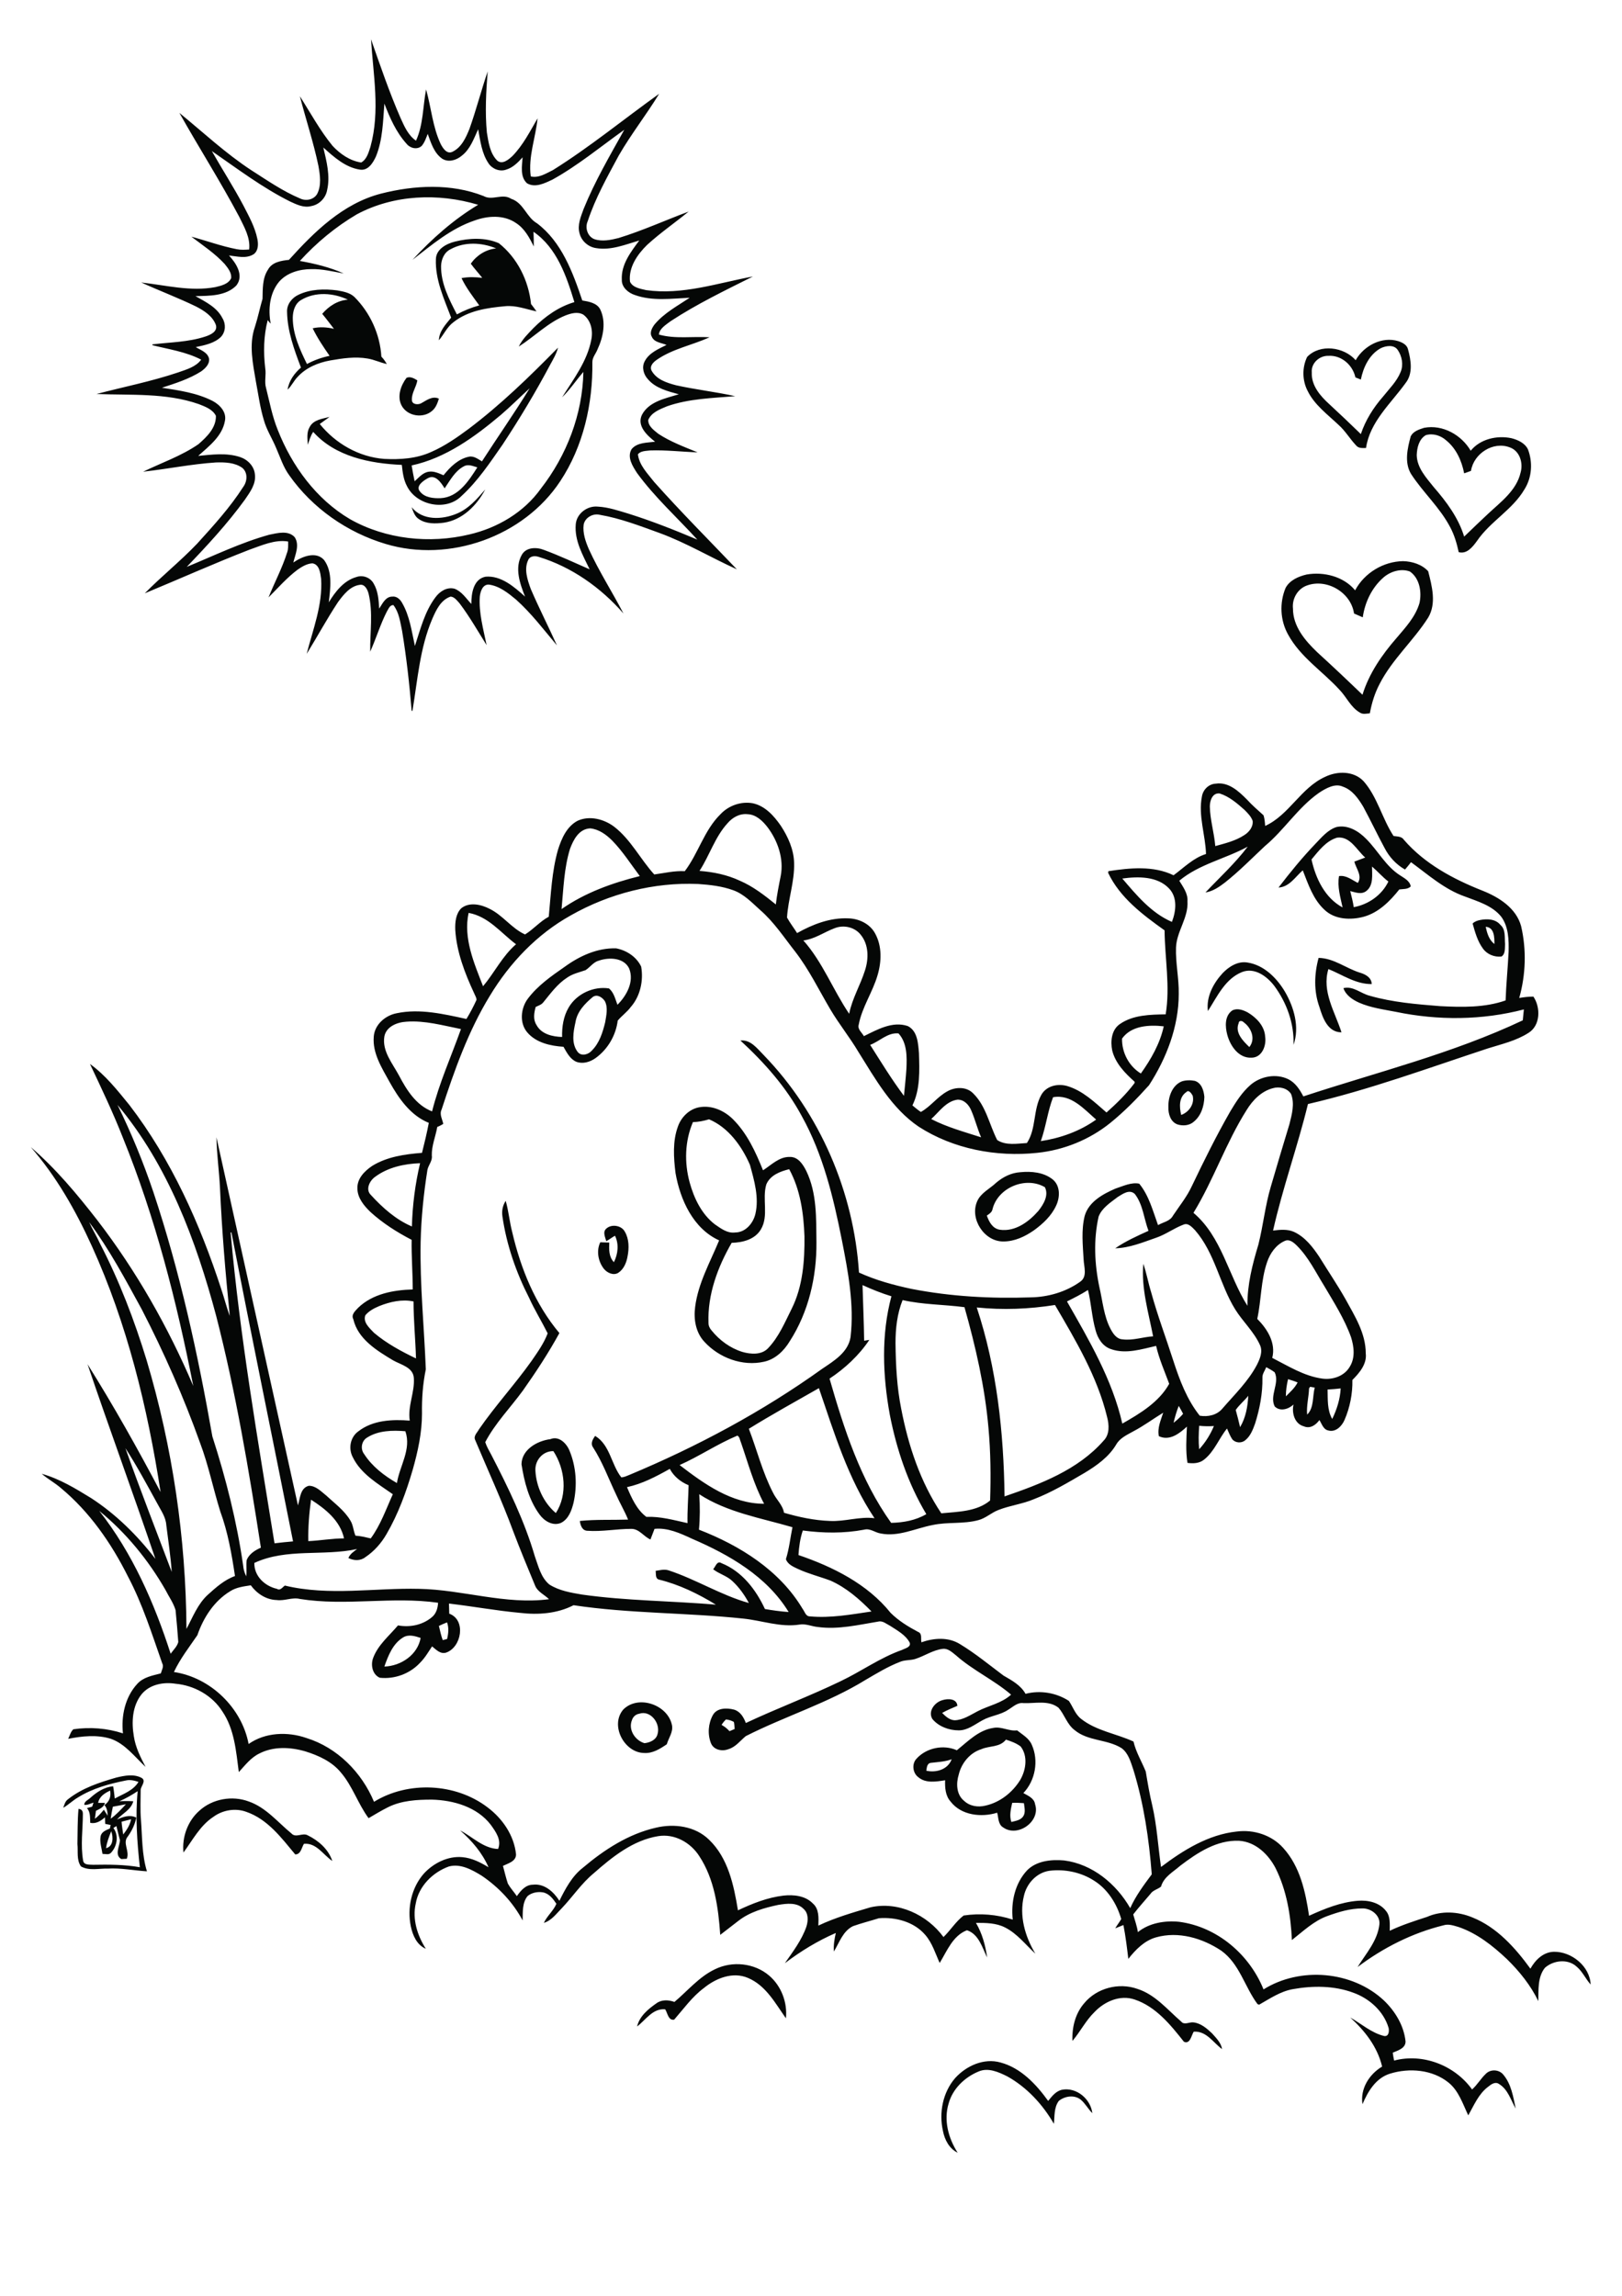 <?xml version="1.0" encoding="utf-8"?>
<!-- Generator: Adobe Illustrator 21.0.2, SVG Export Plug-In . SVG Version: 6.00 Build 0)  -->
<svg version="1.2" baseProfile="tiny" id="Layer_1" xmlns="http://www.w3.org/2000/svg" xmlns:xlink="http://www.w3.org/1999/xlink"
	 x="0px" y="0px" viewBox="0 0 595 842" overflow="scroll" xml:space="preserve">
<path fill="#050706" d="M350.4,762.1c4.1-4.5,10.5-7.4,16.6-5.7c7.5,2,13.1,8,17.5,14.1c1.4-1.7,2.8-3.6,5.1-4.1
	c5.3-1,10.5,3.4,11.1,8.6c-1.6-1.6-2.6-3.6-4.3-5c-2.3-1.8-5.8-1.3-8,0.5c-1.8,2.4-1.5,5.6-1.8,8.4c-4.1-7.1-9.9-13.4-17.1-17.4
	c-3.2-1.6-7-3.3-10.5-1.8c-5.1,2.1-9.5,6.3-11,11.7c-1.9,6.2-0.1,12.8,3.3,18.1c-3.1-1.5-4.8-4.8-5.4-8
	C344.4,774.9,345.8,767.4,350.4,762.1 M397.7,734.7c4.6-5.6,12.7-7.7,19.5-5.3c6.6,2.1,11,7.6,16.1,12c1.1,1.4,3,0.1,4.5,0.3
	c2.7,0.3,4.9,2.2,6.8,4c1.5,1.7,3.3,3.4,3.7,5.8c-3.3-2.4-5.7-6.7-10.4-6.4c-0.9,1.4-1.3,4.7-3.6,3.7c-4.9-6.2-10.3-12.9-18.1-15.5
	c-5.3-1.8-11,0.7-14.7,4.6c-3.2,3.1-5.2,7.2-8.1,10.6C393.2,743.4,394.5,738.4,397.7,734.7 M262.3,722.2c6.3-3.1,14.4-2.3,19.8,2.3
	c4.5,3.8,6.8,9.9,6.2,15.7c-3.9-5.5-7.3-12-13.9-14.8c-5.6-2.4-11.8,0.1-16.2,3.7c-4.3,3.2-7.4,7.6-10.9,11.6
	c-2.2,0.4-2.4-2.5-3.3-3.8c-4.6-0.4-7.1,3.9-10.3,6.3c0.9-3.8,4.1-6.4,7.1-8.5c1.9-1.4,4.4-1.3,6.6-0.5
	C252.3,730.1,256.4,725,262.3,722.2 M73.1,664.1c4.8-4.4,12.1-5.7,18.2-3.4c6.3,2.2,10.6,7.6,15.6,11.7c1.6,1.8,4.1-0.4,6,0.7
	c3.9,1.9,7.6,5.1,9,9.4c-3.4-2.3-5.8-6.7-10.4-6.3c-0.9,1.4-1.1,3.9-3.2,3.9c-5-6-10.1-12.9-17.9-15.6c-4-1.5-8.7-0.7-12.1,1.8
	c-4.9,3.2-7.6,8.5-11,13.1C66.7,673.7,68.9,667.8,73.1,664.1 M40.8,671.6c-0.8,2-1.6,4-1.9,6.2C41.6,677.2,41.6,673.8,40.8,671.6
	 M44.6,668.1c0.1,1.6,0.4,3.1,0.6,4.7c1.3-1.7,2.5-3.5,2.9-5.6C47,667.5,45.8,667.8,44.6,668.1 M41.4,662.6
	c-0.3,1.5-0.6,2.9-0.8,4.4c2.1-1.5,3.8-3.4,5.6-5.3C44.6,662,43,662.3,41.4,662.6 M36,661.2c0.6,0,1.9,0,2.5,0
	c-0.4,1.6-1.9,2.2-3.3,2.9c-0.1,1-0.3,1.9-0.4,2.9c1.3-0.9,2.3-2.1,3.3-3.3c0.5,0.7,0.9,1.5,1.4,2.2c-0.1-1.4-0.2-2.8-1.2-3.9
	c1.8-1.2,2.5-3.1,2.1-5.3C38.4,657.6,36.4,658.9,36,661.2 M42.7,651.9c3-0.7,6.3-1.4,9.2,0.1c1.9,1.1-0.2,3-0.3,4.4
	c0,3.6-0.2,7.3,0.1,10.9c0.5,6.3,0.3,12.8,2.2,19c-4.8-0.3-9.6-1.3-14.4-1c-3.2-0.1-6.8,0.9-9.8-0.8c-1.7-2.4-1-5.5-1.3-8.2
	c0.1-4.3,0-8.6,0.4-12.9c1.1,0.1,1.6,0.7,1.6,1.8c0,5.7-0.9,11.5,0.1,17.2c0.3,1.7,2.4,1.4,3.7,1.5c5.7-0.1,11.5-0.1,17.1,0.9
	c-1-9.2-1.7-18.6-0.8-27.9c-2.1,1.4-4.4,2.7-6.7,3.7c1.7-0.1,3.4-0.1,5.1,0c-0.8,3.1-4,4.5-6,6.7c2.3-1,4.7-1.9,7.1-0.7
	c-0.5,2.5-1.6,4.8-3.1,6.9c-2.1,2.4,0.8,5.4-0.4,8.2c-0.5,0-1.5,0.1-2,0.1c-2.6-1.5-0.6-4.7-0.5-6.9c-0.4-1.7-0.9-3.4-1.3-5.2
	c-0.3,0.2-0.8,0.5-1.1,0.7c2,2.7,1.4,6.6-0.8,9c-0.8,1-2.1,0.5-3.2,0.5c-0.3-2.1-1.1-4.3-0.7-6.4c0.3-1.7,2-2.3,3.4-2.9
	c0.1-0.3,0.2-1,0.3-1.3c-0.5-0.1-1.5-0.3-2-0.4c0-0.6-0.1-1.8-0.1-2.4c-1.5,1.3-3.3,2.5-5.4,2c-0.1-1.9,0.1-3.9-1.2-5.4
	c0.5-0.1,1.4-0.4,1.9-0.5c0.1-0.4,0.4-1.1,0.5-1.5c-1.1,0.3-2.2,1-3.4,0.8c0-1.3,1.5-1.8,2.3-2.6c2.3-2.1,5.1-3.9,8.3-4.2
	c0.3,1.5,0.4,3,0.6,4.5c3.1-1.7,6.8-2.9,8.7-6.1c-1.5-0.5-3.1-0.9-4.7-0.5c-6.1,1.2-12.2,2.9-17.5,6.2c-1.9,1.1-3.5,2.7-5.4,3.8
	c0.4-1.1,0.7-2.4,1.7-3.1C30.2,655.7,36.5,653.7,42.7,651.9 M371.3,661.2c-0.5,2.3-1.1,4.7-0.3,7c1.5-0.4,3.3-0.6,4.3-2
	c1-1.4,0.5-3.3,0.3-4.9C374.1,661.2,372.7,661.1,371.3,661.2 M341.6,646.5c-1.6,0.1-1.6,1.8-1.8,2.9c3.6,0.8,7.9-0.4,9.3-4.2
	C346.7,646.1,344.1,646.2,341.6,646.5 M360,641.5c-4.2,1.3-7.3,5.1-8.3,9.3c-1,3.2-0.9,7.3,1.9,9.6c2.1,2,5.1,2.5,7.9,1.8
	c5.4-1.2,10-4.9,12.8-9.5c2.1-3.7,2.8-8.7,0.1-12.2c-1.6-1.2-3.5-1.9-5.4-2.5C366.8,640.9,362.9,640.2,360,641.5 M351,641.9
	c4.1-3.3,8-7.4,13.4-8.2c3-0.6,5.7,1.3,8.7,0.9c2,1.6,4.4,2.9,5.4,5.3c2.6,5.8,1.3,13.1-3.1,17.7c1.8,1,4,1.9,4.3,4.1
	c2.1,6.3-6.4,12.3-11.7,8.5c-1.9-1.1-1.7-3.6-2.2-5.4c-5.8,1.8-13.2,1-17.1-4.1c-1.9-2.1-2.1-5.1-2-7.8c-3.2,0.5-7.1,1.2-9.8-1.1
	c-2.1-1.5-2.5-4.9-0.7-6.8C339.8,641,346.1,639.7,351,641.9 M234.5,628.5c-1.3,0.2-2.3,1.1-2.7,2.4c-1.4,3.5,1.2,7.4,4.6,8.4
	c2-0.2,4.3-1.2,4.8-3.3C242.4,632,238.6,627.1,234.5,628.5 M228.6,627c5.5-5.6,16.4-1.8,17.9,5.7c0.5,2.5-1.2,4.6-1.9,7
	c-2.5,1.7-5.2,3.4-8.3,3.2C229,642.8,223.7,632.8,228.6,627 M196.4,539.3c0.3,5.9,3,11.8,7.5,15.6c4.4-6.8,3.4-16.1-0.9-22.7
	C199.2,532.1,196.2,535.5,196.4,539.3 M201.9,527.8c3.1-1.3,5.9,1.5,7,4.2c2.5,6,2.9,12.8,1.5,19.1c-0.7,2.8-1.8,6-4.6,7.4
	c-3,1.3-6.2-0.7-7.9-3.1c-3.9-5.3-5.6-12-6.6-18.4C191.4,531.6,197.1,528.4,201.9,527.8 M222.4,450.6c1.9-1.8,5.6-1.2,6.8,1.1
	c1.6,2.7,1.6,6.1,1,9.1c-0.4,2.3-1.4,4.7-3.4,6c-1.8,1.1-4.1,0-5.3-1.5c-2.1-2.7-2.8-6.6-1.3-9.7c1.1,0,2.2,0.1,3.3,0.1
	c-0.1,2.5-0.2,5.2,1.7,7.2c1.5-3,1.9-6.6,0.4-9.7c-1.1,0.6-2.1,1.4-3.2,2C222,453.7,221,451.8,222.4,450.6 M364.1,443.4
	c-0.2,1.2-1.2,1.8-2.1,2.4c0.8,2.3,2.1,4.8,4.8,5.2c5.6,0.8,10.6-2.9,14.1-6.9c1.9-2.4,3.9-5.7,2.4-8.7
	C376.3,431.3,366.1,435.5,364.1,443.4 M374.3,429.9c4-0.4,8.5,0,11.8,2.6c2.9,2.3,2.8,6.6,1.3,9.7c-1.7,3.7-4.8,6.6-8.1,9
	c-3.3,2.3-7.1,4.1-11.2,4.1c-7,0.1-12.4-8.2-9.7-14.6c1.3-3.2,4.7-4.7,7.1-7C368,431.6,371,430.1,374.3,429.9 M281.1,434.4
	c-1.6,5.4,1,11.5-2,16.5c-2.2,3.7-6.7,4.8-10.7,4.9c-5.1,8.8-8.9,19-8.5,29.4c0,1,0.4,1.9,1.1,2.7c2.9,3.6,6.8,6.5,11.3,7.9
	c3.1,0.9,7.1,1.2,9.5-1.4c3.9-4.1,6.1-9.4,8.6-14.4c4.1-8.2,4.8-17.6,4.7-26.6c-0.3-8.4-1.5-17.1-5.6-24.6
	C286.2,429.6,282.5,431,281.1,434.4 M254.2,411.5c-3,7-3.2,14.9-1.2,22.2c1.6,5.8,4.4,11.6,9.2,15.3c2.2,1.5,4.6,3.4,7.5,3
	c3.8,0,6.6-3.4,7.4-6.8c1.4-6-0.4-12.2-2-18c-3-6.9-7.9-13.7-15-16.7C258.1,411.1,256.2,411.5,254.2,411.5 M248.7,413.1
	c1.2-3.4,4.1-6.3,7.7-7c4.6-0.9,9.3,1.2,12.5,4.4c5.2,5.2,8.3,12,11,18.7c3-1.9,5.9-5,9.8-4.9c3.1-0.1,4.9,2.8,6.1,5.2
	c3.9,8.1,3.6,17.3,3.7,26.1c0.1,12.7-2.9,25.6-9.8,36.3c-2.1,3.5-5.3,6.6-9.4,7.5c-7.9,1.8-16.5-1.4-21.9-7.3
	c-3.2-3.4-4-8.3-3.4-12.8c1.1-8.7,5.5-16.4,8.8-24.4c-9.5-4.3-14.3-14.9-16-24.7C247.1,424.5,246.7,418.5,248.7,413.1 M435.2,400.5
	c-2.8,1.9-2.6,5.5-1.9,8.4c2.8-1,5-4,4.2-7.1C437.1,401.1,436.1,399.5,435.2,400.5 M433.5,396.6c1.5-0.5,3.3-0.5,4.8-0.2
	c2.5,0.8,3.3,3.6,3.5,5.9c-0.1,3.4-1.2,6.9-3.9,9.1c-1.6,1.4-3.9,1.6-5.9,1c-2.6-0.9-3.5-3.9-3.4-6.4
	C428.5,402.4,429.9,398.1,433.5,396.6 M454.4,375.2c-1.5,3.5,1.6,6.6,3.9,8.8c2.4-3,0.7-7.1-2.1-9.1
	C455.7,374.3,454.4,374.2,454.4,375.2 M452,370.6c1.8-1,4-0.2,5.7,0.7c3.2,1.9,6.2,5,6.4,8.9c0.5,3.2-1.1,7.6-4.9,7.7
	c-4.8,0.3-7.9-4.3-9-8.4C449.4,376.5,449.2,372.6,452,370.6 M448.5,356.9c2.3-2.4,5.6-4.5,9.1-3.9c6,0.9,10.7,5.6,13.7,10.6
	c3.4,5.8,5.5,13.1,3.2,19.6c0.3-7.8-2.5-15.5-7.1-21.7c-2.7-3.5-7.2-6.8-11.8-5c-6.2,2.5-9.1,9-12.5,14.3
	C442.4,365.6,445.1,360.6,448.5,356.9 M483.7,351.3c5.6,0.1,10,3.8,15.1,5.4c2.1,0.6,4.3,1.8,4.4,4.2c-5.8,0.1-10.7-3.4-15.9-5.5
	c-2.5,8.2,2.4,15.7,4.8,23.2c-5.1,0-6.9-5.4-8.1-9.3C481.9,363.5,482.1,357.2,483.7,351.3 M217.5,365.6c-2.9,2.4-5.8,5.4-6.4,9.3
	c-0.8,3.6-1.6,7.9,0.9,11c1.4,1.6,3.9,0.8,5.1-0.6c2.8-2.8,4-6.7,4.9-10.4c0.4-2.5,1.1-5.3-0.1-7.7
	C221,365.8,219.1,364.5,217.5,365.6 M219.7,352.3c-2,0.5-3.2,2.4-4.9,3.5c-2.3,0.8-4.7,1.3-6.7,2.7c-3.6,2.3-6.1,5.8-8.8,9.1
	c-0.7,0.9-1.8,1.2-2.8,1.7c-0.6,2.2-1,4.6,0.3,6.6c1.8,3.4,5.9,4.3,9.4,4.4c-0.1-3.7,0.5-7.6,2.4-10.8c2.9-5,9.1-7.9,14.8-7
	c1.8,1.5,2.3,3.9,3.1,6c3.4-3.4,6.2-8.5,4.3-13.3C228.9,351.2,223.5,351,219.7,352.3 M207.1,354.6c5.5-4,12-7,18.9-6.8
	c3.8,0.7,7.5,3.1,9.2,6.7c0.9,5.1-0.3,10.8-3.8,14.8c-1.4,1.9-3.3,3.2-4.8,5c-0.7,5.5-3.7,10.6-8.2,13.8c-2,1.4-4.6,2.2-7,1.3
	c-2.3-1-3.5-3.4-4.7-5.5c-4.8-0.3-10.1-1.5-13.3-5.3c-2.9-3.4-2.4-8.8,0.2-12.3C197.2,361.5,202.2,358,207.1,354.6 M545,339.9
	c0.5,2.3,1.2,4.8,3.2,6.3C548.2,343.8,548.2,340.1,545,339.9 M543,337.4c2.5-0.5,5.6-0.4,7.4,1.8c2,1.7,1.5,4.6,1.7,7
	c-0.1,1.5,0.2,3.6-1.3,4.6c-2.6,0.3-5.3-0.8-6.8-2.9c-2-2.7-2.9-6-3.8-9.2C541,337.9,542,337.6,543,337.4 M503.3,317.8
	c0,3,0.6,6.8-2,8.9c-1.8,1.5-4,0.6-6,0.1c0.5,2,1,3.9,1.3,5.9c5.4-1,10.3-4.4,12.7-9.4C507.2,321.7,505.4,319.6,503.3,317.8
	 M481.1,315.2c1.5,6.9,4.9,14.1,11.4,17.6c-0.8-3.8-2-7.6-1.3-11.5c2.6-0.4,4.7,1.4,6.9,2.5c1.7-2.6-0.6-5.2-1.3-7.8
	c1.3-0.5,2.7-1,4-1.5c-3.1-2.7-5.5-7.9-10.3-7.3C486.4,308.4,483.7,312.1,481.1,315.2 M482.5,309.5c2.3-2.4,4.6-5.2,7.8-6.2
	c4.1-0.9,8.1,1.5,10.9,4.4c4.3,4.3,7.2,10.1,12.5,13.4c1.5,1,3.5,2,3.8,4c-1.1,1.1-2.8,0.9-4.2,1.1c-3.4,4.3-7.6,8.5-13,10
	c-4.8,1.3-10.7,1.1-14.5-2.6c-4.1-3.8-5.9-9.3-7.9-14.4c-2.7,2.3-4.9,6.1-8.9,6.3C473.3,319.9,477.7,314.5,482.5,309.5 M266.3,630.6
	c-0.6,0.6-1.2,1.3-1.6,2c1.1,0.6,2.1,1.4,2.9,2.3c0.5-0.2,1.4-0.6,1.9-0.8c-0.1-0.9-0.1-1.8-0.3-2.6
	C268.3,631,267.3,630.7,266.3,630.6 M147.9,600.5c-3.8,2.3-5.5,6.7-6.9,10.7c6.1-0.2,12.2-4.3,13.3-10.5
	C152.2,600,149.9,599.3,147.9,600.5 M161,596.3c0.4,1.7,0.8,3.5,1.4,5.2c0.4-0.1,1.2-0.3,1.6-0.4c0.5-2,0.7-4.1,0-6.1
	C163,595.4,162,595.8,161,596.3 M84.4,583.6c-5.9,3.6-9.8,9.7-12,16.1c-3,4.4-6.3,8.6-8.6,13.5c13.4,2,24.9,13.1,27.4,26.4
	c6.1-4.3,14.3-4.6,21.2-2.2c11.3,3.5,20.3,12.6,24.8,23.4c12.5-7.7,29.9-6.9,41.6,2c5.5,4.1,9.8,10.3,10.5,17.3c0,2.6-3,3.3-4.8,4.2
	c0.6,2.2,1.1,4.4,1.8,6.5c0.9,1.6,2.2,3,3.3,4.6c1.4-2,3.2-4.2,5.9-4.2c4.2-0.5,7.6,2.6,9.7,5.9c2.2-4.4,4.6-9,8.6-12.1
	c7.8-6.6,16.7-12.4,26.8-14.7c6.7-1.6,14.4-0.6,19.5,4.4c7,6.7,9.1,16.7,10.6,25.9c5.3-2.5,10.8-4.7,16.7-5.4c3.7-0.4,8,0,10.8,2.9
	c2.3,2,2.1,5.3,2,8.1c6.1-2.9,12.7-4.8,19.1-6.7c10.1-2.3,20.8,2.7,26.8,10.9c2.6-2.5,4.5-5.7,7.4-7.9c6-0.9,12.2-0.4,18,1.5
	c-0.7-6.4,0.8-13.3,5.3-18.1c3.5-3.5,8.9-4,13.5-3.6c10.4,1.3,19.2,8.6,24.3,17.5c2-4.5,5-8.5,7.9-12.4c-1-12.9-2.9-25.8-6.7-38.2
	c-1-2.9-1.8-6.2-4.4-8.1c-5.3-3.3-12.3-2.5-17.2-6.6c-2.8-2.1-3.7-5.7-5.9-8.2c-3.7-2.9-8.6-1.5-12.9-1.7c-2.2-0.3-3.8,1.4-5.5,2.4
	c-2.9,2-6.5,2.2-9.5,3.9c-2.8,1.5-5.4,3.7-8.7,3.7c-3.6,0-7.4-1.4-9.7-4.2c-1.7-2.9,1-6.2,3.8-6.9c1.9-0.6,5.2-0.6,5.4,2.1
	c-1.9,0.8-3.8,1.6-5.6,2.6c1.3,1.3,2.7,2.6,4.6,2.7c3.1-0.1,5.7-1.9,8.4-3.3c4-2.1,8.8-2.9,12.3-6.1c-6.3-5.4-14-8.9-20.2-14.4
	c-1.4-1.1-2.9-2.6-4.8-2.4c-3.6,0.4-6.7,2.6-10.1,3.7c-1.9,0.6-3.9,0.3-5.7,1.1c-4.4,1.7-8.5,4.2-12.6,6.6
	c-13.8,8.5-29.5,13.3-43.9,20.6c-2.1,1.7-3.7,4-6.4,4.8c-2.3,0.9-5.4,0.3-6.4-2.2c-1.3-3.3-1-7.2,0.7-10.3c1.5-2.7,5.1-2.7,7.8-2
	c2.3,0.7,3.5,2.8,4.3,4.9c11.5-5.4,23.3-9.8,34.7-15.3c7.6-3.6,14.6-8.7,22.6-11.5c1.1-0.6,3.4-1,2.8-2.7c-1.5-2.8-4.5-4.4-7.1-6.1
	c-1.4-0.7-2.8-2-4.4-1.6c-7.3,1.2-14.7,3-22.1,2c-2.3-0.2-4.5-1.3-6.8-0.9c-7,1.1-13.8-1.5-20.7-2.2c-20.7-2.2-41.6-1.8-62.2-4.9
	c-6,3.1-13,3.6-19.7,2.8c-8.7-0.8-17.3-2.4-26-3.4c0,1.2,0.1,2.5,0.1,3.7c6.3,2.3,4.5,12.4-1.2,14.3c-2.1,0.6-3.6-1.1-5.1-2.3
	c-1.4,2.1-2.6,4.2-4.4,6c-3.7,4-9.3,6.1-14.8,5.5c-2.7-1.2-3.4-4.7-2.4-7.3c1.8-4.8,5.9-8.1,9.1-11.9c4.3,0.8,8.9-0.1,12.3-2.9
	c1.7-1.3,2.3-3.4,2.4-5.4c-16.8-2.4-33.9,1.3-50.7-1.4c-2.8-0.7-5.6,0.8-8.5,0.4c-3.9-0.1-7.3-2.4-9.5-5.4
	C89.5,581.8,86.7,582.1,84.4,583.6 M36.4,554.1c12.2,15.5,20.2,33.8,26.2,52.4c1-1.4,2.4-2.7,2.8-4.3c-0.3-3.9-0.6-7.8-1-11.7
	c-0.8-2.7-2.5-5-3.7-7.4C54.4,572.1,46.2,562.1,36.4,554.1 M114.1,550c-0.7,5-1.1,10.1-1,15.2c4.4-0.2,8.7-1,13.1-1
	C124.8,557.7,119.4,553.4,114.1,550 M256.5,548c0.3,4.3,0.3,8.7-0.1,13c15,5.8,29.6,14.9,38,29c0.8,1,1.1,2.8,2.7,2.8
	c7.6,0.7,15.1-0.7,22.6-1.8c-4.4-4.5-9.2-8.7-15-11.3c-4-1.5-8.1-2.5-12-4.3c-1.7-0.8-3.8-1.7-4.4-3.6c1.2-3.8,1.6-7.8,2.4-11.7
	C279.1,556.7,266.8,554.7,256.5,548 M230,545.4c1.7,4,3.6,8.3,7.1,10.9c5.2-0.2,10.1,1.2,15.1,2.3c-0.1-4.6,0.3-9.3,0.4-13.9
	c-2.9-1.2-5.4-3.2-6.9-6C240.7,541.5,235.6,544.2,230,545.4 M46,531.1c5.4,15.2,11.3,30.3,17,45.4c-0.4-5.8-1.3-11.5-2-17.2
	c-0.2-3-2-5.4-3.3-7.9C53.9,544.5,50.2,537.6,46,531.1 M249.3,537.3c9,6.9,19.1,14.2,31,14.2c-3.8-7.1-5.9-15-8.5-22.5
	c-0.4-0.8-0.4-2-1.3-2.5C263.1,529.6,256.5,534.1,249.3,537.3 M134.7,527.2c-2.1,1.2-2.6,4.2-1.1,6.1c2.9,4.5,7.3,7.9,12,10.6
	c1-6.3,5.4-12.4,3.1-19C144,524.5,138.8,524.6,134.7,527.2 M439.9,522.9c-0.2,2.9-0.3,5.8,0,8.6c2.3-2.5,4.1-5.4,5.4-8.5
	C443.6,523.1,441.7,523.1,439.9,522.9 M430.5,521.8c1.3-1,2.5-2.1,3.5-3.3c-0.5-1-1.1-2-1.6-2.9C431.6,517.6,431,519.7,430.5,521.8
	 M453.3,517.1c0.6,2.1,1.1,4.2,1.6,6.3c2.1-3.5,2.8-7.6,3-11.5C456.5,513.7,454.6,515.2,453.3,517.1 M274.7,524c3,7.8,5,16,8.9,23.5
	c1.2,2.5,3.5,4.4,4,7.3c5.5,1.6,11.1,2.8,16.8,3c5.5,0.3,10.9-1.7,16.4-1c-9.7-14.5-14.8-31.3-20.4-47.7
	C291.8,514,283.1,518.8,274.7,524 M487,509.6c0.1,3.6-0.2,7.5,1.7,10.8c1.7-3.5,2.9-7.3,3.1-11.2C490.2,509.4,488.6,509.5,487,509.6
	 M480.2,509.2c-0.1,3.2-1,6.4-0.7,9.6c2.6-2.5,1.9-6.7,2.8-9.9c-0.4-0.1-1.3-0.2-1.7-0.3L480.2,509.2 M472.5,505.8
	c-0.5,2.1-0.8,4.1-0.8,6.3c1.6-1.6,3.3-3.1,4.3-5.1C474.8,506.5,473.7,506.2,472.5,505.8 M358.3,479.5c7.4,22.3,9.9,45.9,10.2,69.3
	c13.1-4.5,26.9-9.7,36.3-20.4c2.3-2.3,2.1-5.8,1.3-8.8c-3.6-14.8-11.5-28-19.1-41C377.5,480.1,367.9,480.5,358.3,479.5 M331.1,476.8
	c-2,5-2.6,10.4-2.6,15.8c0.1,8.1,0.5,16.2,2.1,24.1c2.6,13.5,7,26.8,14.7,38.3c6.1-0.6,13-0.6,17.9-4.7c0.3-8.9,0.2-17.8-0.6-26.6
	c-1.3-15-4.7-29.8-8.8-44.3C346.2,478.4,338.6,478.5,331.1,476.8 M139.1,479c-1.9,0.8-3.8,1.8-5.1,3.4c-0.9,2.6,1.6,4.7,3.2,6.4
	c4.6,3.9,10,6.8,15.4,9.4c-0.2-7-0.9-13.9-0.9-20.9C147.5,476.4,143.1,477.4,139.1,479 M391.4,477.3c8.1,14.2,16.6,28.6,20.3,44.8
	c6.5-3.7,13.5-7.9,17.2-14.6c-1.7-4.6-3.7-9.1-4.8-13.9c-5.3,1.2-11.1,3.1-16.5,1.2c-3.1-1-4.9-3.9-5.7-6.9
	c-1.4-4.9-1.6-10-2.8-14.8C396.6,474.7,394,476,391.4,477.3 M316.4,471.3c0.2,6.8,0.5,13.6,0.6,20.4c0.5-0.1,1.4-0.2,1.9-0.3
	c-3.8,5.7-9,10.5-14.6,14.2c5.3,18.4,11.3,37.1,22.6,52.9c4.5-0.1,9-0.9,12.9-3.2c-6.7-11.2-10.9-23.7-13.4-36.5
	c-2.6-14.3-3.2-29.2,0.6-43.4C323.4,474.3,319.9,472.9,316.4,471.3 M471.3,455.1c-3.2,1.4-5.4,4.5-6.5,7.8
	c-2.3,6.7-2.1,13.9-3.6,20.8c3.7,3.7,6.9,8.8,5.5,14.3c5.9,3,11.7,6.7,18.4,7.6c3.8,0.5,8-0.9,10-4.3c2.1-3.3,1.6-7.4,0.5-10.9
	c-2.4-6.7-6.3-12.8-9.9-18.9c-3.1-5-5.7-10.4-9.9-14.6C474.6,455.7,473,454.3,471.3,455.1 M84.6,452c3.4,38.3,10,76.1,16.1,114
	c2.3-0.3,4.6-0.5,6.8-0.7c-7.5-37.8-15.3-75.5-22.6-113.3L84.6,452 M32.7,448.2c1.2,2.7,2.8,5.2,4,7.9c7.1,13.7,12.6,28.1,17.1,42.8
	c9.5,31.9,14.4,65.2,14.6,98.5c2.3-4.3,4.1-9.1,7.8-12.5c3-2.7,6.1-5.5,10-6.9c-1.2-8-2.6-16.1-5.4-23.7c-2.6-8.3-4.3-16.9-7.4-25.1
	c-6-16.8-13.2-33.1-21.4-49C46,469.2,40.1,458.2,32.7,448.2 M410,439c-2.6,2-5.8,4-7,7.2c-1.9,8.5-1.5,17.4,0.3,25.9
	c1.2,5.1,1.6,10.6,4.1,15.3c0.9,1.7,2.2,3.7,4.4,3.8c3.8,0.5,7.5-0.9,11.2-1.1c-1.7-8.8-4.4-17.6-3.6-26.6c1.2,3.4,1.8,7,2.9,10.5
	c2.3,8.4,5.4,16.6,8.1,25c2.3,7.1,5,14.3,9.7,20.2c3,0.5,6.3-0.2,8.3-2.6c4.5-5.2,9.5-10,12.7-16.1c1.1-2.2,2.2-4.8,1.1-7.2
	c-2.2-4.9-6.3-8.6-9.1-13.1c-5.7-9.2-7.4-20.6-14.7-29c-1.1-1.1-2.5-2.8-4.2-2.1c-3.5,1.3-6.5,3.6-10,4.8c-4.9,1.7-9.9,3.8-15.1,3.9
	c3.8-2.6,8-4.5,12.2-6.4c-1.7-4.5-2-9.6-5-13.5C414.3,436,411.8,437.9,410,439 M137.6,431.6c-2,1.4-3.6,4.6-1.6,6.6
	c4.3,4.7,9.2,9.1,15.1,11.6c0.2-7.8,1.2-15.6,3-23.2C148.3,426.8,142.3,428.1,137.6,431.6 M43.1,405.2c5.1,10.4,9.5,21.1,13.2,32.1
	c9.7,29.1,16.3,59.3,21.6,89.5c5,15.5,9,31.3,11.3,47.4c0.1,1.3,0.5,2.6,1.1,3.9c0.3-2-0.1-4,0.2-6c0.9-2.2,3.1-3.6,5.2-4.5
	c-4.4-28.5-9.2-57-16.4-85C71.9,454.9,61.6,427.3,43.1,405.2 M351.2,403.3c-4.2,0.6-6.7,4.5-9.6,7.1c5.8,3,12.1,4.7,18.3,6.7
	c-1.4-3.2-2.2-6.6-3.6-9.8C355.5,405.3,353.7,403.2,351.2,403.3 M386.3,402.4c-2,5.2-2.6,10.8-4.5,16.1c7.2-1.1,14.3-3.6,20.3-7.9
	C397.6,406.7,392.9,401.2,386.3,402.4 M466.9,399.1c-4.2,1.1-7.4,4.4-9.6,8c-7.6,12-12.1,25.6-19.5,37.7c10.4,8.8,12.8,23,19.8,34.1
	c-0.1-7.7,1.8-15.1,4-22.4c1.8-7.1,2.5-14.4,4.6-21.4c2.2-7.6,4.5-15.2,6.8-22.8c0.9-3.6,2-7.5,0.6-11.1
	C472.2,399,469.2,398.4,466.9,399.1 M319.2,383.2c4,6.3,7.9,12.7,12.4,18.7c0.3-3.3,0.7-6.6,0.9-9.9c0.2-4.4,0.3-9.5-2.9-13
	C325.6,378.6,322.7,381.9,319.2,383.2 M411.6,380.9c-0.1,5.1,2.5,10.1,6.9,12.8c3.7-5.2,7-10.9,8.4-17.3
	C421.6,375.8,415,376.1,411.6,380.9 M141,380.1c-0.9,5.4,3,9.9,5.4,14.4c2.8,5.3,6.2,10.8,12.1,13.1c2.6-10.4,7-20.1,10.6-30.2
	c-6.6-1.3-13.2-3.2-20-2.7C145.6,374.9,141.7,376.5,141,380.1 M306.2,340.4c-3.8,1.4-7.3,4-11.5,4.5c7.1,8,10.9,18.2,16.8,26.9
	c1.1-5.6,4.1-10.5,5.8-15.9c1.4-4.3,1.4-9.4-1.5-13C313.6,340,309.5,339.1,306.2,340.4 M171.9,334.8c-2,9.3,2,18.4,5.3,26.9
	c4.2-5,7.1-11.1,12.1-15.4C183.8,342.2,179.2,336.1,171.9,334.8 M411.7,322.2c5.2,6.1,10.7,12.7,18.2,15.9c1.5-3.9,2.1-8.9-1-12.2
	C424.6,321.3,417.5,321.4,411.7,322.2 M209.1,311.3c-2.2,7.1-2.4,14.7-3.1,22.1c8.6-6,18.6-9.6,28.7-12.1c-3.3-4.4-6.3-9.1-10.1-13
	c-2.2-2.2-4.9-4.2-8.1-4.5C212.3,304,210.3,308.1,209.1,311.3 M266.9,301.9c-4.6,5-6.6,11.8-10.3,17.5c5.1,0.4,10.1,1.4,14.8,3.6
	c4.9,2.1,9.1,5.4,13.2,8.7c0.4-3.5,1.1-7,1.8-10.5c1.2-6.3-1.1-12.9-4.9-17.9c-1.8-2.3-4.2-4.6-7.3-4.7
	C271.3,298.3,268.7,299.8,266.9,301.9 M443.8,295.8c0.1,4.9,1.6,9.6,2,14.5c3.6-1,7.4-1.9,10.6-4c1.8-1.1,3.4-3.1,3.1-5.3
	c-0.6-1.6-1.8-2.8-3-4c-2.7-2.4-5.6-4.9-9.1-6C444.7,290.7,443.8,293.7,443.8,295.8 M483.8,290.8c-7.7,5.4-12.7,13.6-19.8,19.5
	c-4.8,4.5-9.5,9.3-14.7,13.4c-2.1,1.6-4.4,3.2-7.1,3.6c5.2-5.5,10.9-10.7,15.5-16.8c-8.2,4.5-17.8,6.4-25.1,12.5
	c1.4,2.3,3.2,4.7,3,7.5c0.4,6.1-4,11.1-4.2,17c-0.2,5.7,1.1,11.3,1,17c0,12-4.5,23.6-10.9,33.5c-4.4,4.9-9.1,9.7-14.3,13.9
	c-7.6,6.1-17,9.9-26.7,10.9c-15,1.6-30.8-1.4-43.5-9.6c-9.9-6.7-15.9-17.5-22.1-27.4c-3.2-5.4-7.1-10.2-10.3-15.6
	c-4.2-7.1-7.8-14.6-12.9-21.2c-4.1-5.2-7.8-10.9-12.9-15.3c-3-2.7-5.9-5.8-9.8-7.2c-4.1-1.5-8.5-2-12.9-2.3
	c-16.2-0.7-32.6,3.5-46.7,11.5c-12.4,6.9-22.4,17.4-29.7,29.5c-7.9,12.9-13,27.3-17.7,41.7c-0.9,1.8,0.3,3.6,0.6,5.3
	c-0.7,0.4-1.4,0.8-2.2,1.1c-0.6,3.5-2.1,6.9-2,10.5c0.3,1.9-1.2,3.4-1.6,5.2c-1.4,8.8-2.3,17.7-2.5,26.6
	c-0.3,15.6,1.3,31.1,1.9,46.6c-1.1,5.3-1.5,10.8-1.4,16.2c0,7-1.5,13.9-3.4,20.6c-2.4,8.2-5.3,16.2-9.6,23.6
	c-1.9,3.3-4.5,6.3-7.8,8.5c-1.8,1.4-4.2,1.3-6.2,0.3c0.6-1.5,2-2.4,3.2-3.3c-12.4,2.7-25.9-0.4-37.7,5.1c-0.1,4.8,3.8,8.5,8.3,9.5
	c1.2,0.8,2-0.6,2.9-1.2c16.2,3.9,32.9,0.8,49.3,1.2c15.9,0.3,31.6,5.9,47.6,3.8c-1.7-1.7-4.3-2.7-5.2-5.2c-2.7-6.5-5.4-13-7.9-19.6
	c-4.2-11.4-9.3-22.4-14-33.6c-0.7-1.5,0.8-2.7,1.4-3.9c6-8.7,13.2-16.5,19.3-25.1c2.2-3.2,4.5-6.4,5.9-10.1c-2.2-4.4-4.8-8.6-6.8-13
	c-4.8-9.4-8.3-19.5-9.8-29.9c-0.3-2,0.1-4,1.2-5.7c1.1,3.8,1.4,7.7,2.4,11.5c3.1,13.3,8.4,26.4,17.3,37c-4,7.3-8.6,14.3-13.4,21.1
	c-4.6,6.3-10.2,12-13.8,18.9c0.5,1.6,1.4,3.1,2.2,4.6c6.2,12,12.2,24.3,16,37.3c1.3,3.6,2.2,7.7,5.3,10.3c3.6,2.3,7.9,3,12,3.7
	c16.3,2.3,32.7,2.3,49.1,3.7c-6.5-4-13.5-7.4-20.9-9.2c-1.4-0.4-1-2.1-1.2-3.2c1.5-0.2,3.1-0.7,4.7-0.2c10.1,3.3,19.2,9.1,29.5,12
	c-1.6-3-3.6-5.8-6.1-8.1c-2-1.9-4.9-2.6-7-4.3c0.9-0.9,1.4-3.3,3.1-2.2c7.5,3,12.6,9.7,15.9,16.8c2.9,0.5,5.8,0.9,8.7,1.1
	c-8-13.1-21.8-21-35.5-26.9c-4.3-2-8.9-4.1-13.7-3.6c-0.5,1.3-1,2.6-1.5,3.9c-2.5-1.1-4.1-3.9-7-3.9c-5.4,0-10.8,1.1-16.2,0.7
	c-1.9-0.1-2.5-2.1-2.7-3.6c5.9-0.6,11.8-0.3,17.7-0.5c-1.3-3.2-3.1-6.2-4.5-9.4c-2.7-5.7-4.9-11.7-8.3-17c-1.1-1.5-0.2-3,0.7-4.3
	c5.5,3.3,5.9,10.5,9.6,15.2c1,0,2-0.5,3-0.9c24.9-10.4,48.8-23.2,70.7-38.9c4.3-2.9,9.5-6,10.4-11.6c1.4-12-0.9-24-3.2-35.7
	c-3.1-15.6-6.9-31.4-14.7-45.4c-5.7-10.6-13.7-19.6-22.5-27.7c3.8-0.4,6.2,3,8.6,5.4c20.6,21.3,33,50.2,34.9,79.7
	c6.1,2.8,12.7,4.6,19.3,6c14.4,2.8,29.1,3.6,43.7,3.1c6.4-0.1,12.9-2,18.1-5.7c2.8-1.9,1.4-5.5,1.3-8.2c-0.3-5.3-0.9-10.8,0.4-16
	c1.5-5.2,6.7-8,11.3-10c2.8-0.9,5.8-2.4,8.7-1.8c3.6,4.4,5,10,6.9,15.2c1.9-1.1,4.4-1.4,5.5-3.5c2.4-3.6,5.1-6.9,6.9-10.8
	c4.4-9.2,9-18.5,14.1-27.4c2.1-3.5,4.3-7,7.4-9.7c3.7-3.2,9.4-4.3,13.9-2.1c2.6,1.3,4.2,3.8,5.5,6.3c27-8.9,54.7-15.7,80.5-27.9
	c0.1-1.3,0.3-2.7,0.4-4c-15.3,4-31.5,4.1-46.9,0.9c-4.6-0.9-9.3-1.5-13.6-3.4c-2.4-1.1-4.8-2.7-5.7-5.3c3.6-0.9,6.4,2,9.7,2.8
	c8.4,2.4,17.1,3.1,25.8,3.8c8,0.4,16.3,0.6,24-2.1c0.2-5.9,0.8-11.9,1.1-17.8c0.1-4.4,0-9.2-2.7-12.9c-3.3-4.1-8.6-5.6-13.3-7.4
	c-7.5-2.6-13.5-8-19.8-12.6c-0.7,0.9-1.4,1.8-2.2,2.7c-3.2-1.8-5.8-4.6-7.5-7.9c-2.7-5-5.1-10.1-7.8-15.1c-1.8-3-4-6.2-7.5-7.4
	C489.8,287.2,486.5,289,483.8,290.8 M486.1,284.9c4.5-2.2,10.5-2.2,14.1,1.6c5.1,5.8,6.8,13.7,11,20.1c1.3,0.2,3,0.1,3.8,1.4
	c7.6,8.8,18.1,14.4,28.7,18.6c6.1,2.4,12.5,6.4,14.3,13.1c2,8.6,1.7,17.8-0.7,26.3c1.7-0.3,3.5-0.5,5.2-0.5c2.7,4,2.6,10.6-1.8,13.3
	c-4.5,2.9-9.8,4.1-14.9,5.7c-21.9,7.2-43.5,15.2-66,20.4c-3.8,15.6-9.3,30.8-12.8,46.4c2.5-0.3,5.3-0.6,7.7,0.5
	c4.1,1.9,6.9,5.6,9.3,9.2c3.2,5.2,6.6,10.2,9.6,15.5c3.4,6.2,7.4,12.5,7.4,19.8c0.5,3.9-2.3,7.2-4.9,9.8c0.1,5-0.9,10.1-2.9,14.7
	c-1,2.3-3.3,4.6-6,3.8c-1.8-0.4-2.3-2.4-3.2-3.8c-1.3,1.8-3.4,3.3-5.7,2.3c-3.4-0.9-4.5-4.9-3.8-8c-1.8,1.7-4.9,2.7-6.9,0.7
	c-2-4,1.9-8.5,0-12.5c-1-0.8-2.1-1.3-3.1-1.9c-0.5,1.3-1.5,2.5-1.4,3.9c0.1,5.7-1,11.4-2.7,16.8c-0.8,2.2-1.7,4.6-3.6,6.1
	c-1.4,1.2-3.7,1-4.8-0.4c-0.8-1.2-1.3-2.6-1.9-3.9c-3,3.7-4.6,8.4-8.4,11.4c-1.7,1.4-4,1.5-6.1,1.2c-0.7-4.4-0.4-8.8-0.2-13.3
	c-2.7,2.5-6.4,5.4-10.3,3.5c-0.6-3,0.7-5.8,1.6-8.6c-3.6,2.2-7.1,4.8-10.9,6.8c-2.3,1.3-4.9,2.4-6.3,4.8c-2.7,4.6-7.2,7.8-11.7,10.5
	c-6,3.5-12,7.1-18.5,9.6c-4.2,1.8-8.8,2.3-13.1,4c-2.6,1-4.6,3-7.3,3.7c-5.5,1.5-11.3,0.6-16.8,1.8c-6.3,1.2-12.5,4.4-19,3.1
	c-2.1-0.3-3.9-2-6.1-1.4c-7.4,1.4-15,1.3-22.5,0.3c-1,2.9-1.4,6-1.6,9c12.6,4.3,25.3,10.6,33.8,21.2c2.9,2.9,6.5,5.1,10.1,7
	c1.6,0.6,0.9,2.6,1.2,3.8c4.6-1.6,9.9-2,14.2,0.7c5.6,3.4,10.7,7.6,15.9,11.5c3.1,1.8,6.3,3.5,8.1,6.7c5.4-1.4,11.3-0.4,15.9,2.6
	c1.5,2.2,2.3,4.9,4.5,6.6c5.6,4.4,12.9,5.4,19.2,8.3c0.9,3.9,3,7.3,4.5,11c0.7,4.2,1.4,8.4,2.4,12.5c1.7,7.4,2.1,15,3.2,22.5
	c8.2-6.2,17.4-11.9,27.8-13c6.2-0.8,12.8,1.3,17,6c6.2,6.8,8.2,16.1,9.5,24.9c5.7-2.6,11.6-5,17.9-5.5c3.7-0.3,7.9,0.6,10.3,3.7
	c1.7,2,1.4,4.9,1.4,7.3c4.4-2.1,9.1-3.6,13.7-5.1c5.2-2.3,11.3-2,16.6,0.2c9,3.6,15.7,11.1,21.3,18.8c1.8-3.2,4.7-6.1,8.6-6.2
	c6.5-0.1,13.2,5.3,13.5,12c-1.9-2.1-3-4.8-5.2-6.6c-3.2-2.9-8.5-2.3-11.6,0.5c-2.7,3.4-2.3,8.1-2.4,12.2
	c-2.8-5.8-6.9-10.9-11.5-15.4c-5.2-4.9-11-9.5-17.8-11.8c-1.8-0.5-3.6-1.2-5.5-0.6c-11.4,2.8-22.1,8.2-31.5,15.3
	c3.1-5,7.3-9.6,8-15.6c0.4-3.4-3.1-6-6.3-5.9c-4.4,0-8.7,1.3-12.8,2.8c-5,1.8-8.9,5.6-13,8.8c-0.4-9-1.9-18.2-6-26.4
	c-2.6-5-7.3-9.6-13.3-10c-8.2-0.4-15.4,4.4-21.6,9.1c-2.6,2.3-6.1,4.1-7.1,7.7c-1.2,1-3,1.3-3.9,2.7c-2.1,2.5-4.3,4.9-6.3,7.5
	c0.6,2.2,1.4,4.3,1.7,6.5c4.2-3.4,9.9-4.3,15.1-3.8c13.9,1.8,25.8,11.9,31,24.8c13.4-8.4,32.5-6.8,44.1,4c4.2,4,7.4,9.3,8,15.1
	c0,2.5-2.8,3.3-4.7,4.1c0.1,0.9,0.3,1.9,0.5,2.9c10.6-2.8,22.3,1.8,28.6,10.6c1.9-1.7,3.2-4,5-5.7c1.7-1.8,4.8-1.7,6.4,0.2
	c3,3.5,3.7,8.2,4.6,12.5c-1.8-3.1-2.8-7-6.1-9c-1.4-1-2.9,0.1-4,1c-3.5,2.6-5.2,6.8-7.3,10.5c-2-4.2-3.5-9-7.2-12
	c-5.9-4.8-14.4-5.5-21.5-3.3c-5.2,1.6-8.1,6.5-10.1,11.2c-0.9-5.7,2.5-11,7.2-13.8c-1.7-7.2-6.3-13.1-11.7-18
	c4.1,2.3,7.8,5.7,12.5,6.8c1.7,0.2,1.8-1.8,1.6-2.9c-1.8-6.2-7.1-10.9-13-13c-7-2.6-14.8-2.6-22.1-1.3c-4.6,0.8-8.5,3.5-12.4,5.7
	l-0.6-0.2c-4.7-6.3-6.6-14.8-13.3-19.6c-6.9-4.6-15.7-7.2-23.9-4.9c-4.3,1.2-7.5,4.5-10.2,7.9c-0.5-4.2-1-8.3-1.8-12.4
	c-1,0.4-2,0.8-3,1.2c0.7-1.2,1.5-2.2,2.2-3.4c-1.6-5.6-5-11-10-14.1c-4.8-3.1-10.8-4.3-16.4-3.6c-4.7,0.7-8.3,4.7-9.3,9.2
	c-1.8,7.3,0.4,14.9,4.2,21.2c-3.6-3.3-6.7-7.4-11.1-9.6c-3.3-1.7-7.1-1.7-10.7-1.7c2.3,3.9,3.5,8.3,4.1,12.7
	c-1.8-3.7-3.1-8.6-7.4-10c-5.2,2-7.3,7.6-10,12c-1.6-3.5-2.7-7.3-5.3-10.3c-4.1-4.8-10.9-6.6-17-6.1c-3.2,1-6.4,1.8-9.5,2.9
	c-3.7,1.8-5,6-7,9.3c-0.2-2.3,0.2-4.6,0.7-6.8c-6.7,2.9-12.9,6.7-18.7,11.1c3-4.3,6.2-8.5,7.9-13.4c0.7-2.2,0.8-4.9-1-6.5
	c-2.4-2.5-6.2-2-9.3-1.5c-5.2,1.1-10.5,2.6-14.7,5.9c-2.2,1.7-4.4,3.4-6.6,5.1c-0.7-10-2.1-20.4-7.7-28.9c-3.2-5-9.1-8.3-15.1-7.3
	c-9.2,1.5-16.8,7.6-23.6,13.6c-4.5,3.7-7.7,8.6-11.7,12.8c-2,2-3.7,4.5-6.6,5.4c1.2-2.6,3.5-4.4,4.6-7c-1.2-1.8-2.7-3.8-5-4.2
	c-1.9-0.3-4.1,0.1-5.6,1.4c-2,2.5-1.7,5.9-1.8,8.9c-3.5-6.6-8.8-12.2-15-16.4c-3.6-2.2-7.7-4.5-12-3.4c-5.9,2.1-11.1,7.2-12.2,13.6
	c-1.3,5.8,0.6,11.7,3.7,16.6c-3.3-1.4-4.8-4.9-5.5-8.2c-1.4-6.7,0.2-14.2,4.8-19.4c3.5-3.8,8.8-6.5,14.1-6c3.5,0.3,6.6,1.9,9.6,3.7
	c-2.3-5.3-6.1-9.7-10.4-13.5c4.5,2.3,8.5,6.6,13.9,6.8c1.4-3.3-0.9-6.4-2.7-8.9c-5-6.5-13.6-9-21.6-9.2c-5.4,0-11.1,0.3-16.1,2.8
	c-2.4,1.2-4.7,2.6-7.1,4c-3.9-5.3-5.9-11.8-10.2-16.8c-3.3-4-8.2-6.2-13-7.7c-5.5-1.6-11.7-1.9-16.9,0.8c-3.1,1.5-5.2,4.3-7.5,6.8
	c-1-7.6-1.6-15.7-6-22.2c-3.7-5.9-10.4-9.6-17.2-10.2c-4.4-0.7-9.5,0.2-12.5,3.9c-3.4,4.3-3.7,10.2-2.8,15.4c0.6,4,2.4,7.6,4.3,11.2
	c-4-3.7-7.4-8.4-12.7-10.3c-5.1-1.6-10.6-1-15.7,0c0.6-1.2,0.9-2.6,1.9-3.5c6.1-0.9,12.4-0.4,18.2,1.5c-0.7-6.4,0.8-13.3,5.2-18.1
	c2.2-2.5,5.6-3.1,8.7-3.9c0.3-1.2,1.2-2.5,0.5-3.7c-3.8-10.8-7.2-21.7-12.6-31.9c-6.1-12.2-14.1-23.7-24.6-32.4
	c-2.2-1.9-4.8-3.3-7-5.2c6.5,1.8,12.4,5.4,18.1,8.9c9.1,5.9,17,13.7,23.6,22.3c-8.1-23.9-16.8-47.5-24.9-71.4
	c9.6,15.3,18.4,31,26.8,46.9C54.1,516,46.6,485.4,33.7,457c-5.9-13-13-25.5-22.4-36.3c9.2,7.9,17,17.3,24.4,26.8
	c14.3,18.6,26,39.2,35.2,60.8c-6.1-31-13.9-61.7-25.8-91c-3.6-9.2-7.9-18.2-12.1-27.1c5.7,4.1,10.1,9.7,14.5,15.1
	c15.4,20.1,25.9,43.6,33.7,67.6c1.1,3.2,1.9,6.6,3.1,9.7c-1.6-15.6-2.9-31.2-3.6-46.9c-0.3-6.2-1.2-12.4-1.3-18.6
	c10,45,19.9,90,29.9,135c0.8-2.6,0.8-6.4,4-7.2c2.6,0,4.5,2.1,6.4,3.6c3.1,2.9,6.6,5.4,8.8,9.1c1.1,1.7,1.1,3.8,1.9,5.6
	c1.9,0.1,3.8,0.6,5.6,1c3.6-4.9,5.6-10.7,8.1-16.2c-5.4-3.8-11.7-7.4-14.7-13.6c-1.7-3.2-0.9-7.4,2.1-9.5c5.3-4.1,12.4-4.4,18.8-3.9
	c-0.8-5.4,1.9-10.4,1.5-15.7c-0.3-3.9-4.8-4.8-7.6-6.4c-6-3.6-12.9-7.8-14.6-15.1c-0.9-1.7,0.8-3.1,1.8-4.2c5.3-5.1,12.9-6.5,20-6.7
	c0-6.1-0.5-12.1-0.4-18.2c-5.4-2.8-10.6-6.1-15.1-10.2c-2.4-2.3-4.8-5.2-4.8-8.7c-0.1-3.6,2.6-6.3,5.4-8.2c5.5-3.4,12-4.3,18.3-4.8
	c0.9-3.6,1.8-7.3,2.5-11c-6.7-2.7-11-8.9-14.4-15c-2.8-5.1-6.3-10.5-5.8-16.6c0.3-4.4,4.2-7.8,8.4-8.6c8.5-1.8,17.3,0.3,25.6,2.1
	c1.4-2.3,2.6-4.6,3.7-7c0-0.9-0.6-1.7-0.9-2.5c-3.4-7.3-6.4-15.1-6.9-23.2c-0.1-2.8,0.2-5.9,2.2-7.9c3-2.4,7.3-1.4,10.4,0.2
	c4.9,2.4,8.1,7.2,13,9.4c3.1-1.9,5.5-4.8,8.7-6.5c0.8-8.2,1.1-16.6,3.4-24.6c1.3-4.1,3.2-8.5,7.2-10.6c4.4-2,9.7-0.6,13.4,2.2
	c6.1,4.7,9.6,11.9,14.7,17.5c3.7-0.5,7.4-1.4,11.2-1.2c5-6.6,7.1-15,13.1-20.9c3-3.2,7.6-4.8,11.9-4c4.5,1,7.7,4.6,10.2,8.2
	c2.7,4.1,4.8,8.8,4.9,13.7c0.2,6.8-2.2,13.3-2.6,20c1.1,2,2.5,3.8,3.7,5.7c5.7-3.2,12.1-5.7,18.8-5.4c3.9,0.1,7.9,2,9.8,5.5
	c2.6,4.7,2.4,10.4,0.9,15.4c-1.8,6.2-5.7,11.7-6.9,18.1c-0.5,1.7,1.2,2.9,1.9,4.2c4.9-2.4,10.5-5.6,16.1-3.7
	c3.6,1.8,3.8,6.4,4.1,9.9c0.2,6.4,0.5,13.3-2.4,19.2c1,0.8,2,1.7,3.1,2.4c3.6-2,6-5.5,9.6-7.5c2.9-1.7,7.1-1.9,9.6,0.7
	c4.7,4.6,5.9,11.4,8.8,17.1c3.2,2.1,7.3,1.3,10.9,1.1c3.5-5.3,2.2-12.2,5.3-17.7c1.9-3.3,6-4.2,9.5-3.2c5.7,1.7,10,5.9,14.4,9.7
	c3.7-3.3,7.3-6.8,10.3-10.8l0-0.5c-3.5-3.1-7-6.7-8.2-11.4c-0.7-3.4-0.3-7.7,2.9-9.8c4.8-3.3,11-3.4,16.7-3.5
	c1.7-10.2-0.3-20.5-0.4-30.8c-8-5.7-16.4-12-20.7-21.1l0.1-0.6c7.8-1.2,16.5-2.1,23.9,1.5c3.8-2.8,7.3-6.4,11.9-7.8
	c-0.2-7-2.9-14-1.5-21.1c0.4-2.5,2.5-4.6,5.1-4.7c4.7-0.7,8.4,2.8,11.4,5.8c1.9,2.1,4,3.9,6.1,5.8c0.4,1.2,0.5,2.6,0.6,3.9
	C472.9,298.9,477.2,288.9,486.1,284.9 M507.6,211.7c-4.3,3.7-6.9,9.1-7.7,14.7c-1.1-0.5-2.1-0.9-3.2-1.4
	c-1.1-7.7-9.9-12.9-17.2-10.3c-3.5,1.2-5.6,4.9-5.2,8.5c0,6.5,4.4,11.7,8.9,16c5.6,5.1,11.1,10.3,16.6,15.6
	c2.4-7.8,7.1-14.6,12.4-20.7c3.3-3.9,7-7.8,8.5-12.9c0.9-4,0.1-9.1-3.5-11.6C514,208.4,510.2,209.5,507.6,211.7 M497.1,216.5
	c3.4-6.4,10.4-10.6,17.6-10.7c3.4,0.1,6.9,1.2,9.2,3.7c1.4,5.5,3.1,11.8,0,17c-5.4,8.5-13.2,15.3-17.8,24.3c-1.8,3.4-2.9,7-3.6,10.8
	c-1.2,0.1-2.6,0.5-3.7-0.3c-3.3-1.9-4.8-5.6-7.4-8.3c-6.2-6.8-14.4-12-18.9-20.3c-2.9-5.2-3.2-11.6-0.9-17.1
	c1.5-2.8,4.7-4.2,7.7-4.9C485.6,209.6,492.9,211.4,497.1,216.5 M167.5,188.4c4.4-1.8,7.5-5.4,10.5-8.9c-3.1,5.9-8.4,11.2-15.2,12.2
	c-3,0.4-6.5,0.5-9.1-1.3c-1.5-0.9-2.1-2.7-2.7-4.4C155,191,162.2,190.6,167.5,188.4 M523,159.6c-2.5,1.5-3.2,4.6-3.3,7.3
	c0.1,4.7,3.5,8.3,6.2,11.7c4.7,5.4,9.1,11.3,11.2,18.2c2.9-2.8,5.8-5.6,8.7-8.3c4.7-4.4,10.5-8.6,12-15.2c1-3.5-0.3-7.9-3.9-9.2
	c-6.1-2.4-13.3,2.2-14.3,8.6c-0.8,0.3-1.6,0.6-2.5,0.9c-0.9-4.6-2.9-9.1-6.6-12.1C528.5,159.7,525.6,158.8,523,159.6 M522.4,156.9
	c6.8-1.3,13.7,2.6,17.1,8.4c3.5-4.3,9.6-5.7,14.9-4.6c2.4,0.6,5,1.8,6.1,4.1c1.8,4.7,1.5,10.3-1.3,14.7
	c-4.4,7.5-12.5,11.7-17.4,18.9c-1.6,2.2-3.7,4.9-6.7,4.1c-0.7-3.2-1.6-6.3-3.1-9.1c-3.8-7.3-10-12.8-14.4-19.6
	c-2.5-4.2-1.3-9.4-0.1-13.8C518.4,158.2,520.5,157.5,522.4,156.9 M149.1,138.6c1.3-0.7,2.9,0.2,4,0.9c-0.4,2.5-2.2,4.7-2,7.3
	c0.1,1.6,2.3,1.7,3.4,1.1c2-1.1,4.1-2.8,6.5-1.7c-0.5,1.6-1.1,3.3-2.4,4.4c-3.3,3-9.2,2.1-11.3-1.9
	C145.6,145.4,147,141.4,149.1,138.6 M170.2,171c-3.3,1.7-5.1,5.2-7.1,8.1c-1.3-2.1-3.4-5.3-6.2-3.7c-1.6,0.9-4.6,2.9-2.8,4.9
	c1.7,2.2,4.9,2.5,7.5,2.4c6.5-0.3,10.4-6.4,13.5-11.3C173.6,171,171.8,170.1,170.2,171 M183.8,152.1c-9.6,8.1-20.3,15.9-32.8,18.6
	c0.3,1.9,0.7,3.9,1.1,5.8c1.6-1.4,3-3.2,5.2-3.5c1.9-0.3,3.7,0.6,5.4,1.3c2.4-3,5.4-6,9.3-6.8c1.8-0.4,3.4,0.9,4.8,1.7
	c5.8-9,11.9-17.7,17.5-26.8C190.8,145.6,187.4,149,183.8,152.1 M171.9,157.3c11.8-8.9,22.4-19.2,32.8-29.8c-0.6,2.3-1.8,4.3-2.9,6.3
	c-5.3,10-11.2,19.8-17.4,29.2c-4.6,6.6-9.1,13.4-15.1,18.9c-5.6,5.7-16.5,3.5-20-3.6c-1.3-2.4-1.6-5.1-1.9-7.8
	c-11.6-0.5-24.4-3-32.5-12.1c-1,1.4-1.4,3.1-2,4.7c-0.1-2.2-0.5-4.5,0.7-6.5c1.4-2.7,4.7-3,7.3-3.7c-1.2,0.9-2.4,1.7-3.6,2.6
	c5.8,7.2,14.4,12.1,23.6,12.8c5.9,0.3,12-0.1,17.4-2.6C163.1,163.6,167.6,160.5,171.9,157.3 M506.5,127.7c-4.2,2.3-6.4,7-7.3,11.5
	c-0.5-0.2-1.5-0.6-2-0.8c-1-4.6-5.2-8.2-9.9-7.9c-3.3-0.1-6.4,2.7-6.1,6.1c-0.2,4.8,3.1,8.6,6.4,11.6c3.9,3.6,7.8,7.3,11.6,11
	c1.7-5.1,4.6-9.7,8.1-13.7c2.3-2.9,5.1-5.6,6.5-9.1c1.1-2.6,0.5-5.8-1.1-8.1C511.3,126.3,508.4,126.8,506.5,127.7 M497.3,132.1
	c3-5.3,9.6-8.8,15.6-7c1.5,0.5,3.2,1.3,3.6,3c1.1,4,1.9,8.9-0.9,12.4c-5.4,7.5-13.1,14.2-14.5,23.8c-1.2,0-2.7,0.2-3.6-0.9
	c-2.3-2.4-4-5.4-6.5-7.6c-4-3.8-8.8-7.3-11.3-12.4c-2-3.8-2.1-8.6-0.2-12.5C484.2,126,493,127.2,497.3,132.1 M110.5,110
	c-2.3,1.3-3.1,4.1-3.1,6.6c0,6,2.6,11.6,5.2,16.9c2.6-1.4,5.4-2.4,8.3-3c-2.3-3.3-4.5-6.6-6.2-10.1c2.6-0.6,5.3-0.4,7.8,0.2
	c-1.4-1.8-2.8-3.7-4.3-5.5c2.4-2.8,5.6-4.9,9.4-5.2C122.3,107.4,115.7,106.9,110.5,110 M109.5,108.1c4.4-2.1,9.5-2.2,14.2-1.6
	c2.2,0.4,4.6,0.8,6.3,2.4c5.8,5.8,9.4,13.7,9.9,21.9c0.8,0.8,1.4,1.7,2,2.7c-2.4-0.5-4.6-1.6-7-2c-4.6-0.8-9.2-0.1-13.8,0.7
	c-4.4,0.8-8.8,2.6-11.9,6c-1.4,1.4-2.2,3.3-3.7,4.7c0.5-3.3,2.5-6,4.9-8.1c-2.5-6.6-5-13.4-5.1-20.5
	C105.2,111.6,107.1,109.2,109.5,108.1 M165.3,91.4c-2.3,1.1-3.4,3.6-3.5,6.1c-0.1,6.4,2.9,12.2,5.8,17.8c2.6-1.4,5.3-2.5,8.2-3.3
	c-2.3-3.2-4.8-6.4-6.5-10c2.5-0.5,5.1-0.4,7.6-0.1c-1.4-1.8-2.9-3.4-4.2-5.2c2.2-3.1,5.5-5.2,9.3-5.6
	C176.7,88.9,170.4,88.6,165.3,91.4 M166.9,88.6c5.2-1.3,11.1-1.6,16.1,0.6c6.8,5.4,10.9,13.7,11.8,22.3c0.7,0.9,1.4,1.8,2,2.7
	c-3.8-0.8-7.6-2.3-11.5-1.9c-6.6,0.6-13.6,1.6-19,5.9c-2.3,1.7-3.5,4.5-5.3,6.6c0.1-3.4,2.5-5.8,4.5-8.3c-2.6-6.9-5.9-13.9-5.6-21.5
	C160,91.4,163.7,89.4,166.9,88.6 M130.9,78.6c-7.8,4.6-14.8,10.4-20.9,17.1c5.5,1,11,2.3,16.1,4.6c-3.9-0.7-7.9-1.7-11.9-1.6
	c-4.3,0-8.9,1.3-11.8,4.6c-3.5,4.2-4.1,10.2-3.1,15.4c-0.3-0.3-0.9-1-1.1-1.3c-1.5,5.8-1.6,11.8-0.9,17.7c0.4,2.4-0.4,4.9,0.3,7.2
	c1.3,5.2,2.3,10.5,4.3,15.4c5.2,13.2,14.1,25.4,26.5,32.7c13.1,7.4,29.2,9.1,43.8,5.6c10.3-2.4,20-8.1,26.2-16.8
	c9.5-12.2,15.3-27.3,15.6-42.8c-2.7,3.1-4.9,6.5-7.8,9.3c4.2-6.7,9.2-13.2,10.7-21.1c0.7-3.3-0.1-7.1-2.9-9.2
	c-2.1-1.2-4.5-0.5-6.6,0.3c-6.4,2.6-11.3,7.7-17.1,11.4c1.3-2.7,3.4-4.7,5.4-6.8c4.2-4.2,9.2-7.8,15-9.5c-2.9-9.5-6.4-19.9-15-25.8
	c0.1,1.8,0.1,3.6,0.1,5.4c-1.6-3.3-3.4-6.6-6.5-8.6c-4.5-3.1-10.4-2.7-15.3-0.9c-8.6,2.9-15.6,8.9-22.7,14.4
	c7.1-7.7,15.1-14.8,24.1-20.2C160.7,70.7,144.4,71.4,130.9,78.6 M139.8,71c12.2-3.1,25.7-3.8,37.6,0.9c3.2,1.8,6.9-1.1,10.1,1
	c4.6,1.5,5.6,6.8,9.5,9c9,6.8,13.1,17.9,16.6,28.3c2.4,0.4,5.4,0.9,6.6,3.3c2.2,4.6,1.1,10.1-1,14.6c-0.6,1.6-1.9,2.9-1.9,4.7
	c0.2,15.2-3.3,30.9-11.8,43.7c-13.4,20.3-40.7,30-64,23c-14.1-4.2-26.9-13.1-35.4-25.2c-2.2-3-3.3-6.6-4.8-10
	c-1.4-3.4-3.5-6.6-4.5-10.2c-1.4-4.6-2-9.3-2.9-14c-1.1-6.6-2.7-13.6-0.4-20.2c1.1-3.4,1.8-6.9,2.8-10.3c0.1-3.6-0.1-7.5,2-10.7
	c1.5-2.8,4.9-3.3,7.7-3.6C115.2,85.1,125.8,74.6,139.8,71 M141,38c-0.5,6.5-0.6,13.3-3.1,19.4c-1.1,2.4-2.9,5.3-5.9,4.8
	c-5.3-0.8-9.5-4.6-13.4-8.1c1.2,5.1,2.6,10.4,1.4,15.6c-0.5,2.9-2.9,5.4-5.9,5.9c-2.7,0.7-5.3-0.6-7.7-1.7
	c-10.2-5.1-19.3-12-28.7-18.5c3.8,6.7,8,13.2,11.6,20c2,3.9,4.2,7.8,5.1,12.2c0.4,1.9,0.4,4.3-1.3,5.6C90.3,95,87,94,84,93.7
	c2.6,2.8,5.6,7.3,2.7,11c-3.8,3.9-9.9,3.8-15,3.9c3.7,2.1,7.9,4.1,9.9,8.1c1.3,2.1,1.2,4.9-0.5,6.8c-2.4,2.4-6,3.1-9.3,3.8
	c1.8,1.1,4.4,1.9,4.9,4.3c0.2,2-1.4,3.5-2.9,4.6c-4.4,2.8-9.5,4.4-14.4,6c6.4,1,12.9,1.9,18.7,4.9c2.6,1.4,5.1,4.1,4.4,7.3
	c-1,5.6-5.8,9.2-9.8,12.8c5.1-0.5,10.4-1.2,15.3,0.4c2.8,0.9,5.2,3.3,5.5,6.3c0.5,3.6-1.8,6.6-3.7,9.4c-6.4,8.8-13.8,16.8-21.3,24.6
	c10-4.1,19.8-8.9,30.3-11.8c3-0.6,6.9-1.7,9.3,0.9c1.9,2.9,0.2,6.4-0.5,9.3c3.2-2.2,8.3-4.3,11.3-0.9c3.2,4.4,2.3,10.4,1.7,15.5
	c2.4-3.9,5.5-8,10.2-9.3c2.3-0.8,5,0.2,6.2,2.3c1.7,2.8,1.9,6.1,2.1,9.3c1.2-1.8,2.3-4.4,4.8-4.4c1.6-0.2,2.9,1,3.6,2.3
	c2.8,4.8,3.5,10.4,4.7,15.8c2-6.1,3.6-12.6,7.5-17.8c1.6-2.2,4.2-3.9,7-3.2c2.7,1,4.3,3.6,6.2,5.6c0-3.8,0.7-9.1,5.2-10
	c5.7-0.5,10.5,3.7,14.5,7.3c-1.9-4.8-3.9-10.5-1.2-15.3c1.6-2.9,5.5-2.9,8.2-1.8c5.7,2.1,11.2,4.7,16.7,7.1
	c-2.5-5.2-5.6-10.5-5.1-16.5c0.3-3.9,4.2-6.9,8.1-6.5c3.9,0.2,7.6,1.5,11.3,2.6c8.6,2.7,16.9,6,25.2,9.5
	c-7.4-8.1-15.6-15.5-22.1-24.4c-1.6-2.5-3.8-5.8-2-8.8c2.1-2.5,5.7-2.3,8.6-2.7c-2.9-2.3-6.8-5.8-4.8-9.9c2.6-4.9,8.7-6,13.5-7.5
	c-4-1.1-8.5-2.2-11.3-5.5c-1.6-1.7-2.4-4.4-1.2-6.6c1.6-3.1,5-4.5,8-6c-1.9-0.8-4.5-0.9-5.4-3c-0.9-1.5,0.1-3.3,1-4.5
	c3.5-4.2,8.4-6.8,12.9-9.8c-6.7,0.3-13.7,1.3-20.1-1c-2.5-0.8-4.9-2.9-4.8-5.6c-0.3-5.6,3.3-10.2,6.4-14.4
	c-5.1,1.5-10.4,3.7-15.8,2.8c-2.9-0.4-5.4-2.6-6.1-5.4c-0.9-3.1,0.5-6.2,1.5-9c4.1-10.1,9.6-19.5,14.9-29
	c-8.7,6.2-17,13.1-26.4,18.3c-2.8,1.3-6.3,3.1-9.3,1.3c-2.6-2.4-1.8-6.4-1.6-9.5c-1.7,1.9-3.6,3.8-6,4.5c-2.4,0.9-5.2-0.3-6.5-2.3
	c-2.5-3.7-3-8.2-3.8-12.5c-1.6,3.5-2.9,7.3-6,9.7c-1.9,1.6-4.8,2.6-7.2,1.1c-3-2.1-4.1-5.8-5.3-9.1c-0.6,1.5-1.1,3.1-2.2,4.4
	c-1.6,1.5-4.2,0.9-5.5-0.7C145.3,48.5,143,43.2,141,38 M136.1,14.4c3.4,9.7,6.7,19.4,10.8,28.8c1.4,3.1,2.8,6.4,5.7,8.4
	c2.7-5.9,2.5-12.5,3.7-18.8c1.9,6.7,2.4,13.8,5.4,20.1c0.8,1.5,2.2,3.7,4.2,2.8c3.4-1.6,5-5.2,6.3-8.4c2.5-7,4.3-14.1,6.7-21.1
	c-0.6,7.4-1,15-0.3,22.4c0.6,3.6,1.1,7.6,3.8,10.3c1.9,1.6,4.2-0.4,5.6-1.7c3.9-4,6.4-9,9.2-13.8c-0.7,7.1-3.5,14.1-2.5,21.3
	c2.9,0.7,5.6-1.1,8.1-2.3c13.6-8.5,26-18.7,39-28c-4.7,7.7-10.3,14.8-14.8,22.6c-4.2,7.8-8.6,15.6-11.4,24.1
	c-1.1,2.4-0.1,5.6,2.4,6.6c2.9,1,6.1,0.3,8.9-0.4c8.8-2.7,17.1-6.5,25.7-9.7c-5,4.1-10.4,7.8-15.2,12.2c-3.6,3.5-6.9,8.3-6.3,13.5
	c1,2.2,3.8,2.6,5.9,3.1c13.3,1.9,26.3-2.6,39.2-5c-10.2,5.1-20.6,10.1-30.2,16.4c-1.7,1.3-4.1,2.7-4.3,4.9c6,1.7,12.4,0.6,18.6,1
	c-6.4,2.9-13.5,4.2-19.3,8.2c-1.3,0.9-2.8,2.3-2,4c1.8,3.3,5.6,4.5,9,5.4c7.2,1.6,14.5,2.4,21.7,4c-8.4,0.7-17,0.9-25,3.7
	c-2.6,1.1-5.7,2.2-6.9,5c-0.1,2.3,2.1,3.8,3.7,5.1c4.4,2.9,9.5,4.8,14.4,6.8c-5.8-0.2-11.6-0.9-17.4-0.7c-1.5,0.2-3.4,0.1-4.5,1.4
	c0.5,4.1,3.6,7.1,6,10.2c9.8,11,20.2,21.4,30.3,32c-9.5-4.3-18.5-9.7-28.3-13.3c-7.2-2.6-14.4-5.4-22-6.7c-2.5-0.6-5.4,1-5.9,3.6
	c-0.4,3.1,0.7,6.2,1.9,9c3.7,8.1,8.6,15.7,12.7,23.6c-8.3-9.5-19-17.1-31.2-20.8c-1.3-0.4-3.1-0.3-3.7,1.1
	c-1.7,3.4-0.3,7.4,0.9,10.7c3,7,6.5,13.8,9.6,20.7c-4.8-5.7-9.4-11.8-15-16.8c-2.9-2.4-6.1-5-10-5.5c-2.3-0.1-3.1,2.6-3.3,4.4
	c-0.4,6,1.3,11.9,2.5,17.8c-3.2-5.1-6.2-10.4-9.9-15.3c-0.9-1-1.9-2.4-3.3-2.5c-3.6,1.2-5.3,4.9-6.7,8.1
	c-4.6,10.7-5.4,22.4-7.3,33.8c-0.1,0-0.2,0-0.3,0c-0.8-9.8-1.9-19.6-3.5-29.3c-0.7-3.3-1.1-6.8-3.2-9.5c-1.4,0-1.8,1.5-2.4,2.4
	c-2.4,4.7-3.9,9.8-6.1,14.7c-0.1-7.1,1.1-14.3-0.6-21.3c-0.4-1.5-1.4-3.6-3.3-3.2c-3.5,0.5-5.9,3.6-7.9,6.3
	c-4.1,6.2-7.6,12.7-11.5,19c2.3-9,5.9-18,5.3-27.5c-0.3-2.1-0.6-5.3-3.2-5.7c-2,0.1-3.8,1.2-5.4,2.3c-4,3-7.2,6.7-10.7,10.2
	c2.2-5.5,5-10.7,6.8-16.4c0.5-1.3,0.4-2.7,0.4-4.1c-4.9-0.8-9.6,1.4-14.2,3c-12.9,5-25.6,10.7-38.4,16c6.2-6.3,13.1-11.8,19.2-18.2
	c6-6.6,12.1-13.3,16.9-20.8c1.5-2,1.8-5.2-0.3-7c-2.8-2-6.4-2.1-9.7-2c-9,0.6-17.8,2.4-26.7,3.4c6.8-3.3,14.1-5.8,20.3-10.1
	c3.1-2.7,6.5-6,6.4-10.4c-1.2-2.4-4-3.4-6.3-4.3c-12-4.2-25-3.2-37.5-3.7c9.9-2.6,20.1-4.6,29.9-7.9c3.1-1.1,6.5-2,8.5-4.7
	c-5.6-2.9-11.9-3.8-17.9-5.3c0-0.1,0-0.3,0-0.3c6.5-0.8,13.2-0.8,19.5-2.9c1.8-0.6,4.5-1.8,3.8-4.2c-1.2-3.3-4.4-5.3-7.3-6.8
	c-6.6-3.2-13.5-5.8-20.1-8.8c9,1,18.1,3.4,27.2,1.7c2.1-0.5,4.8-1.1,5.8-3.3c0.2-2-1.2-3.7-2.4-5.2c-3.6-3.9-8-6.8-12.2-10
	c5.6,1.5,11,3.5,16.7,4.6c1.5,0.3,3,0.2,4.5,0.1c0.5-4.3-1.8-8.2-3.6-11.9c-6.9-13-14.8-25.4-22-38.2c8.7,7.1,17,14.9,26.5,21.1
	c5.8,3.7,11.4,7.6,17.8,10.3c2.1,1,4.9,0.5,6.2-1.6c1.7-3.2,1.1-7,0.5-10.4c-1.8-8.6-4.6-17-6.8-25.5c3.9,6.1,7.4,12.6,12,18.2
	c2.8,3,6.4,5.5,10.5,6.1c2.1-1.2,2.7-3.7,3.4-5.8C139.5,40.7,136.9,27.4,136.1,14.4"/>
</svg>
